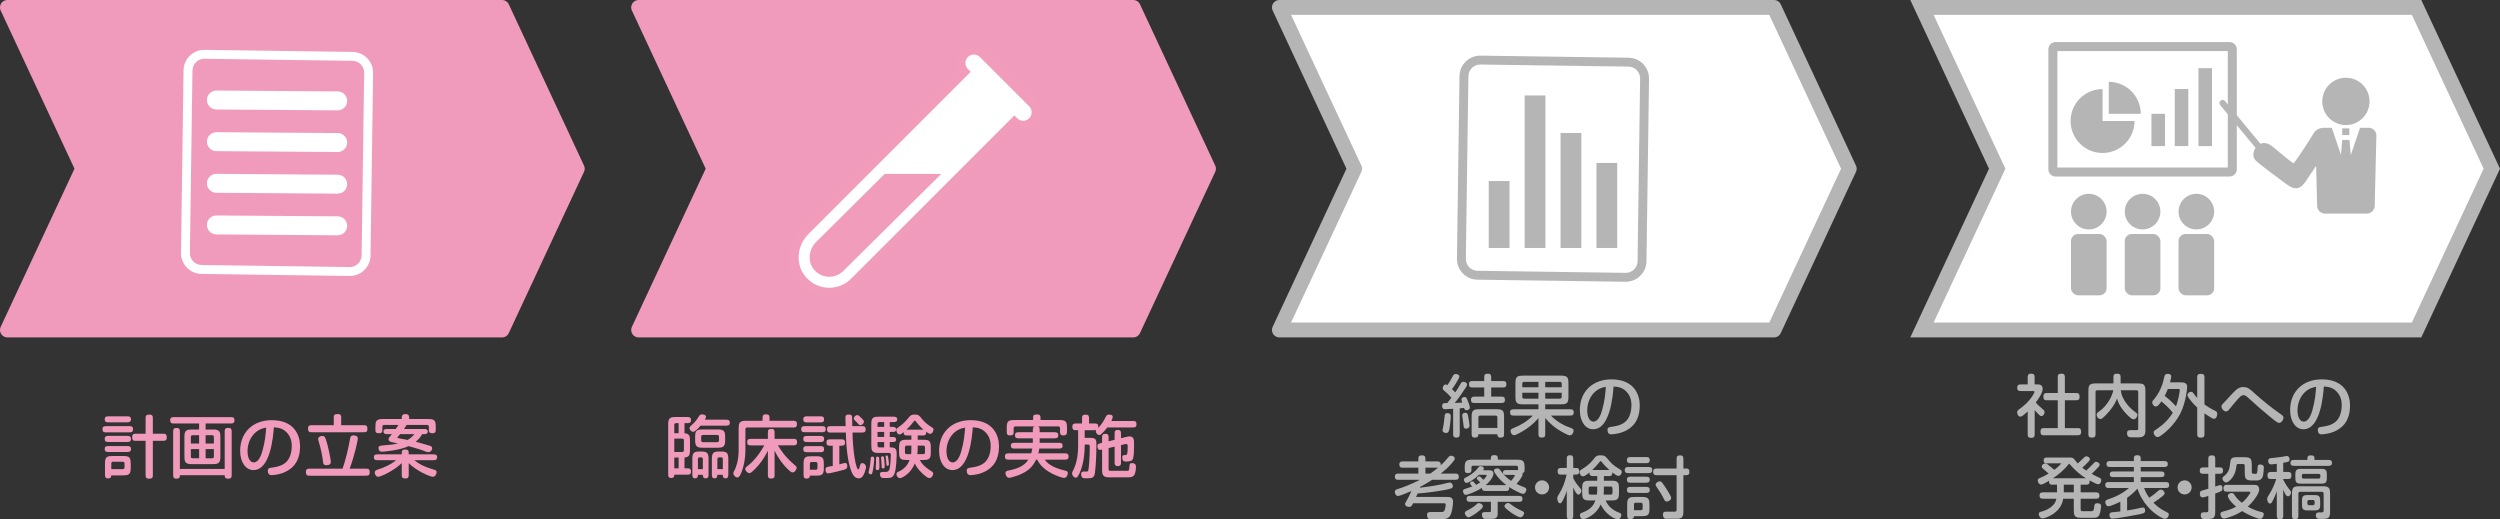 <?xml version="1.0" encoding="UTF-8"?><svg id="_レイヤー_2" xmlns="http://www.w3.org/2000/svg" viewBox="0 0 336.882 69.985"><rect x="0" y="0" width="336.882" height="69.985" fill="#333333" stroke="none"/><defs><style>.cls-1,.cls-2,.cls-3{fill:#fff;}.cls-4,.cls-5{fill:#f19bbc;}.cls-6{fill:#f19cba;}.cls-7{fill:#b5b5b6;}.cls-2{stroke-miterlimit:10;}.cls-2,.cls-5,.cls-3{stroke-width:2px;}.cls-2,.cls-3{stroke:#b5b5b6;}.cls-5{stroke:#f19bbc;}.cls-5,.cls-3{stroke-linecap:round;stroke-linejoin:round;}</style></defs><g id="_レイヤー_1-2"><g><polygon class="cls-3" points="239.052 44.467 172.402 44.467 182.542 22.734 172.402 1 239.052 1 249.192 22.734 239.052 44.467"/><polygon class="cls-2" points="325.638 44.467 258.988 44.467 269.128 22.734 258.988 1 325.638 1 335.778 22.734 325.638 44.467"/><g><path class="cls-7" d="M199.485,8.698c-.878-.012-1.601,.693-1.614,1.57l-.344,24.607c-.012,.878,.691,1.602,1.569,1.614l19.956,.279c.878,.012,1.602-.691,1.614-1.57l.344-24.607c.012-.878-.692-1.603-1.57-1.615l-19.956-.279Zm19.551,29.27l-19.956-.279c-1.54-.021-2.774-1.292-2.753-2.831l.344-24.607c.022-1.54,1.291-2.775,2.831-2.753l19.956,.279c1.539,.021,2.775,1.291,2.753,2.831l-.344,24.607c-.021,1.539-1.292,2.774-2.831,2.753"/><g><rect class="cls-7" x="200.612" y="24.396" width="2.799" height="9.019"/><rect class="cls-7" x="205.45" y="12.862" width="2.799" height="20.552"/><rect class="cls-7" x="210.289" y="17.919" width="2.799" height="15.495"/><rect class="cls-7" x="215.127" y="21.954" width="2.799" height="11.46"/></g></g><g><path class="cls-7" d="M319.305,13.665c0,1.76-1.427,3.187-3.187,3.187s-3.187-1.427-3.187-3.187c0-1.76,1.427-3.187,3.187-3.187s3.187,1.427,3.187,3.187Z"/><rect class="cls-7" x="315.624" y="17.302" width=".961" height=".899"/><path class="cls-7" d="M283.326,12c-2.379,0-4.308,1.929-4.308,4.308s1.929,4.308,4.308,4.308,4.308-1.929,4.308-4.308v-0h-4.308v-4.308Z"/><path class="cls-7" d="M284.165,11.028v4.308h4.308c-0-2.379-1.929-4.308-4.308-4.308Z"/><rect class="cls-7" x="289.916" y="15.336" width="1.826" height="4.35"/><rect class="cls-7" x="293.054" y="12" width="1.826" height="7.685"/><rect class="cls-7" x="296.249" y="9.188" width="1.826" height="10.498"/><path class="cls-7" d="M319.204,17.225h-1.184l-1.25,3.688-.172-2.056h-.975l-.17,2.017-1.236-3.649h-1.184c-.077,0-.151,.009-.223,.025-.423,.073-.812,.322-1.049,.719-.51,.856-1.785,2.861-2.686,4.054-.531-.339-1.629-1.242-2.596-2.077-.57-.492-1.207-.859-1.876-.571l-3.189-3.851V6.641c0-.534-.437-.97-.971-.97h-23.45c-.534,0-.97,.437-.97,.97V22.818c0,.534,.437,.971,.97,.971h23.45c.534,0,.971-.437,.971-.971v-5.952l2.529,3.054c-.329,.489-.452,1.222-.017,1.674,.525,.546,3.999,3.105,4.276,3.297,1.047,.729,1.777,.698,2.616-.619,.356-.558,1.288-1.921,1.288-1.921l.133,5.39c.011,.571,.488,1.038,1.059,1.038h5.641c.571,0,1.047-.467,1.059-1.038l.224-9.477c.011-.571-.447-1.038-1.018-1.038Zm-19.003,5.35h-22.964V6.884h22.964v7.175l-.369-.445c-.151-.182-.421-.207-.603-.057-.182,.151-.207,.421-.057,.603l1.028,1.241v7.174Z"/><g><path class="cls-7" d="M298.365,28.516c0,1.325-1.074,2.4-2.4,2.4s-2.4-1.074-2.4-2.4,1.074-2.4,2.4-2.4,2.4,1.074,2.4,2.4Z"/><rect class="cls-7" x="293.565" y="31.531" width="4.8" height="8.265" rx=".956" ry=".956"/></g><g><path class="cls-7" d="M291.118,28.516c0,1.325-1.074,2.4-2.4,2.4s-2.4-1.074-2.4-2.4,1.074-2.4,2.4-2.4,2.4,1.074,2.4,2.4Z"/><rect class="cls-7" x="286.318" y="31.531" width="4.8" height="8.265" rx=".956" ry=".956"/></g><g><path class="cls-7" d="M283.871,28.516c0,1.325-1.074,2.4-2.4,2.4s-2.4-1.074-2.4-2.4,1.074-2.4,2.4-2.4,2.4,1.074,2.4,2.4Z"/><rect class="cls-7" x="279.071" y="31.531" width="4.8" height="8.265" rx=".956" ry=".956"/></g></g><polygon class="cls-5" points="67.65 44.467 1 44.467 11.141 22.734 1 1 67.65 1 77.79 22.734 67.65 44.467"/><g><path class="cls-1" d="M27.548,7.919c-.878-.012-1.601,.693-1.614,1.57l-.344,24.607c-.012,.878,.691,1.602,1.569,1.614l19.956,.279c.878,.012,1.602-.691,1.614-1.57l.344-24.607c.012-.878-.692-1.603-1.57-1.615l-19.956-.279Zm19.551,29.27l-19.956-.279c-1.54-.021-2.774-1.292-2.753-2.831l.344-24.607c.022-1.54,1.291-2.775,2.831-2.753l19.956,.279c1.539,.021,2.775,1.291,2.753,2.831l-.344,24.607c-.021,1.539-1.292,2.774-2.831,2.753"/><g><path class="cls-1" d="M45.49,14.871l-16.35-.117c-.704-.01-1.268-.59-1.258-1.294s.589-1.268,1.293-1.258l16.35,.117c.704,.01,1.268,.59,1.258,1.294s-.589,1.268-1.293,1.258"/><path class="cls-1" d="M45.49,20.483l-16.35-.117c-.704-.01-1.268-.59-1.258-1.294s.589-1.268,1.293-1.258l16.35,.117c.704,.01,1.268,.59,1.258,1.294s-.589,1.268-1.293,1.258"/><path class="cls-1" d="M45.49,26.095l-16.35-.117c-.704-.01-1.268-.59-1.258-1.294,.01-.704,.589-1.268,1.293-1.258l16.35,.117c.704,.01,1.268,.59,1.258,1.294s-.589,1.268-1.293,1.258"/><path class="cls-1" d="M45.49,31.706l-16.35-.117c-.704-.01-1.268-.59-1.258-1.294,.01-.704,.589-1.268,1.293-1.258l16.35,.117c.704,.01,1.268,.59,1.258,1.294s-.589,1.268-1.293,1.258"/></g></g><g><path class="cls-4" d="M14.384,58.261c-.329,0-.575,0-.575-.438,0-.401,.274-.401,.575-.401h2.965c.329,0,.575,0,.575,.429,0,.411-.273,.411-.575,.411h-2.965Zm.191-1.35c-.301,0-.465-.091-.465-.42,0-.31,.191-.393,.465-.393h2.591c.347,0,.484,.11,.484,.411,0,.311-.201,.402-.484,.402h-2.591Zm.109,2.646c-.319,0-.575,0-.575-.42,0-.401,.283-.401,.575-.401h2.382c.328,0,.584,0,.584,.429,0,.393-.283,.393-.584,.393h-2.382Zm0,1.351c-.301,0-.575,0-.575-.402,0-.401,.274-.401,.575-.401h2.382c.301,0,.584,0,.584,.401,0,.402-.283,.402-.584,.402h-2.382Zm.311,3.148c-.009,.164-.027,.411-.447,.411-.401,0-.401-.274-.401-.584v-1.487c0-.895,.347-.949,1.077-.949h1.441c.895,0,.949,.347,.949,1.086v.575c0,.885-.356,.949-1.086,.949h-1.533Zm0-.839h1.551c.183,0,.237-.119,.237-.228v-.539c0-.173-.127-.228-.237-.228h-1.323c-.183,0-.228,.119-.228,.228v.767Zm4.626-4.772v-1.989c0-.401,0-.584,.529-.584,.447,0,.447,.247,.447,.584v1.989h1.295c.383,0,.575,0,.575,.52,0,.438-.247,.438-.575,.438h-1.295v4.517c0,.401,0,.584-.539,.584-.438,0-.438-.247-.438-.584v-4.517h-1.223c-.393,0-.584,0-.584-.52,0-.438,.247-.438,.584-.438h1.223Z"/><path class="cls-4" d="M26.831,57.066h-3.321c-.347,0-.575,0-.575-.447,0-.411,.274-.411,.575-.411h7.509c.347,0,.575,0,.575,.447,0,.411-.274,.411-.575,.411h-3.312v.812h1.04c.895,0,.949,.347,.949,1.077v2.637c0,.867-.347,.949-1.086,.949h-2.811c-.894,0-.949-.356-.949-1.086v-2.637c0-.885,.355-.94,1.085-.94h.895v-.812Zm-2.592,6.972c.009,.328-.1,.465-.483,.465-.42,0-.42-.265-.42-.584v-5.676c0-.374,0-.575,.484-.575,.419,0,.419,.255,.419,.575v4.946h6.041v-4.946c0-.374,0-.584,.501-.584,.438,0,.438,.255,.438,.584v5.676c0,.374,0,.584-.511,.584-.429,0-.429-.283-.429-.465h-6.041Zm2.592-5.393h-.876c-.109,0-.237,.046-.237,.228v.895h1.113v-1.123Zm-1.113,1.871v1.013c0,.109,.055,.228,.237,.228h.876v-1.241h-1.113Zm1.989-.748h1.113v-.895c0-.182-.128-.228-.237-.228h-.876v1.123Zm0,1.989h.876c.109,0,.237-.046,.237-.228v-1.013h-1.113v1.241Z"/><path class="cls-4" d="M34.159,63.344c-1.04,0-1.797-1.031-1.797-2.601,0-2.473,1.725-4.124,4.252-4.124,3.075,0,3.823,2.071,3.823,3.54,0,.639-.119,1.962-1.049,2.801-.775,.712-1.706,.949-2.354,1.031-.173,.027-.347,.037-.438,.037-.356,0-.511-.228-.511-.63,0-.219,.128-.337,.465-.374,1.077-.127,1.606-.401,1.944-.693,.621-.539,.821-1.469,.821-2.235,0-.739-.21-1.314-.648-1.789-.465-.502-.967-.675-1.761-.73-.1,1.287-.465,5.767-2.747,5.767Zm.347-5.137c-.766,.63-1.149,1.606-1.149,2.601s.383,1.506,.839,1.506c.685,0,1.031-1.068,1.159-1.524,.375-1.314,.447-2.291,.511-3.167-.493,.091-.894,.21-1.36,.584Z"/><path class="cls-4" d="M46.16,63.153c.374-1.059,.739-2.482,1.013-4.033,.037-.237,.101-.447,.447-.447,.246,0,.602,.055,.602,.42,0,.21-.401,2.153-1.104,4.061h2.117c.383,0,.584,0,.584,.511,0,.438-.256,.438-.584,.438h-7.428c-.383,0-.584,0-.584-.511,0-.438,.247-.438,.584-.438h4.353Zm-1.186-5.858v-.912c0-.411,0-.584,.556-.584,.447,0,.447,.246,.447,.584v.912h2.957c.383,0,.575,0,.575,.521,0,.429-.246,.429-.575,.429h-6.844c-.383,0-.584,0-.584-.511,0-.438,.256-.438,.584-.438h2.884Zm-1.004,5.393c-.292,0-.401-.128-.429-.365-.11-.903-.283-1.834-.593-2.819-.055-.165-.073-.265-.073-.365,0-.246,.274-.392,.566-.392,.283,0,.356,.164,.447,.411,.374,1.049,.693,2.829,.693,3.066,0,.301-.191,.465-.611,.465Z"/><path class="cls-4" d="M50.951,62.012c-.292,0-.565,0-.565-.374,0-.411,.237-.411,.565-.411h3.185c0-.411,0-.648,.429-.648,.511,0,.511,.183,.511,.648h3.249c.292,0,.575,0,.575,.374,0,.411-.246,.411-.575,.411h-2.5c.584,.438,1.049,.794,2.546,1.241,.365,.11,.465,.146,.465,.375,0,.265-.21,.62-.502,.62-.383,0-2.263-.812-3.257-1.843v1.487c0,.328,0,.584-.429,.584-.511,0-.511-.201-.511-.584v-1.487c-1.122,1.085-2.865,1.843-3.157,1.843-.337,0-.483-.374-.483-.575,0-.255,.164-.31,.447-.411,.711-.237,1.579-.565,2.436-1.25h-2.427Zm6.278-4.207c.219,0,.42,.101,.42,.347,0,.255-.201,.347-.42,.347h-.347c-.237,.457-.511,.721-.857,1.022,.721,.192,1.679,.465,1.825,.52,.247,.083,.393,.155,.393,.356,0,.247-.229,.539-.529,.539-.119,0-.219-.037-.329-.082-.529-.219-1.533-.529-2.318-.739-1.341,.611-3.495,.757-3.604,.757-.457,0-.457-.456-.457-.511,0-.283,.192-.301,.593-.338,.831-.064,1.296-.101,2.035-.265-.419-.091-.465-.109-.812-.173-.319-.064-.465-.191-.465-.383,0-.164,.046-.219,.447-.703h-.703c-.21,0-.429-.082-.429-.347,0-.274,.209-.347,.429-.347h1.232c.173-.247,.237-.347,.365-.547h-1.943c-.109,0-.228,.055-.228,.237v.301c0,.329,0,.584-.438,.584-.502,0-.502-.21-.502-.584v-.246c0-.73,.055-1.086,.949-1.086h2.601c0-.356-.009-.666,.493-.666,.521,0,.502,.301,.502,.666h2.509c.73,0,1.077,.055,1.077,.949v.383c0,.329,0,.584-.429,.584-.502,0-.502-.21-.502-.584v-.301c0-.11-.045-.237-.228-.237h-2.774c-.1,.183-.201,.328-.347,.547h2.792Zm-3.312,.693c-.046,.064-.109,.128-.219,.255-.127,.137-.146,.155-.146,.201,0,.073,.109,.091,.173,.1,.256,.037,.84,.155,1.214,.228,.538-.319,.748-.602,.894-.785h-1.916Z"/></g><polygon class="cls-5" points="152.706 44.467 86.057 44.467 96.197 22.734 86.057 1 152.706 1 162.847 22.734 152.706 44.467"/><g><path class="cls-4" d="M92.24,58.38c.355,.027,.538,.137,.629,.311,.101,.182,.109,.438,.109,.757v1.259c0,.73-.228,.894-.739,.939v1.46h.301c.338,0,.575,.009,.575,.447,0,.411-.274,.411-.575,.411h-1.679c.009,.137,.009,.447-.429,.447-.392,0-.392-.283-.392-.584v-6.688c0-.885,.347-.949,1.077-.949h1.423c.319,0,.575,0,.575,.429,0,.401-.283,.401-.575,.401h-.301v1.359Zm-.794-1.359h-.347c-.11,0-.237,.055-.237,.237v1.113h.584v-1.351Zm.475,3.887c.109,0,.237-.055,.237-.237v-1.333c0-.109-.055-.237-.237-.237h-1.059v1.807h1.059Zm-1.059,.748v1.451h.584v-1.451h-.584Zm6.907-5.101c.292,0,.575,0,.575,.401s-.283,.401-.575,.401h-3.358c-.273,.311-.757,.831-1.003,.831-.219,0-.493-.255-.493-.493,0-.173,.101-.255,.356-.475,.383-.329,.63-.666,.913-1.123,.119-.182,.191-.255,.411-.255,.31,0,.539,.109,.539,.319,0,.101-.064,.228-.155,.393h2.792Zm-2.29,7.336c0,.31,0,.565-.402,.565-.383,0-.365-.347-.365-.475h-.666c0,.128,.009,.475-.374,.475-.375,0-.375-.283-.375-.565v-2.099c0-.83,.292-.949,1.004-.949h.164c.903,0,1.013,.255,1.013,1.086v1.962Zm-.858-3.559c-.657,0-.949-.173-.949-.976v-.539c0-.894,.328-.949,1.085-.949h2.017c.885,0,.94,.356,.94,1.086v.429c0,.876-.347,.949-1.077,.949h-2.017Zm.091,2.884v-1.351c0-.183-.128-.237-.237-.237h-.201c-.183,0-.228,.128-.228,.237v1.351h.666Zm2.172-4.371c0-.182-.128-.237-.237-.237h-1.925c-.183,0-.237,.127-.237,.237v.502c0,.183,.127,.237,.237,.237h1.925c.182,0,.237-.119,.237-.237v-.502Zm1.259,5.046c0,.283,0,.565-.374,.565-.383,0-.374-.347-.365-.475h-.739c0,.128,.018,.475-.374,.475-.365,0-.365-.283-.365-.565v-2.099c0-.83,.292-.949,1.004-.949h.201c.903,0,1.013,.255,1.013,1.086v1.962Zm-.739-.675v-1.351c0-.183-.128-.237-.237-.237h-.265c-.183,0-.237,.128-.237,.237v1.351h.739Z"/><path class="cls-4" d="M106.813,56.701c.319,0,.575,0,.575,.419,0,.484-.201,.484-.575,.484h-6.132c-.109,0-.237,.055-.237,.237v2.829c0,1.587-.429,2.719-.529,2.965-.265,.666-.411,.703-.565,.703-.256,0-.529-.301-.529-.565,0-.119,.064-.237,.201-.493,.119-.237,.511-1.132,.511-2.61v-2.883c0-.73,.064-1.086,.949-1.086h2.272v-.292c0-.329,0-.575,.438-.575,.502,0,.502,.201,.502,.575v.292h3.121Zm-2.437,2.436h2.455c.356,0,.575,0,.575,.465,0,.411-.265,.411-.575,.411h-2.007c.283,.475,.949,1.561,2.208,2.601,.256,.219,.32,.283,.32,.42,0,.183-.219,.629-.557,.629-.137,0-.301-.127-.529-.337-.794-.739-1.423-1.624-1.889-2.601v3.185c0,.374,0,.575-.483,.575-.42,0-.42-.255-.42-.575v-3.175c-.456,.931-1.04,1.797-1.788,2.518-.457,.447-.566,.502-.721,.502-.237,0-.538-.337-.538-.565,0-.155,.082-.229,.31-.402,.484-.365,1.387-1.204,2.254-2.774h-1.725c-.356,0-.575,0-.575-.456,0-.42,.265-.42,.575-.42h2.208v-.766c0-.375,0-.575,.484-.575,.419,0,.419,.256,.419,.575v.766Z"/><path class="cls-4" d="M108.566,58.243c-.347,0-.602,0-.602-.42,0-.401,.283-.401,.575-.401h2.154c.319,0,.575,0,.575,.429,0,.393-.283,.393-.575,.393h-2.126Zm.256-1.323c-.319,0-.575,0-.575-.419,0-.402,.283-.402,.575-.402h1.643c.319,0,.584,0,.584,.42,0,.401-.283,.401-.584,.401h-1.643Zm0,2.646c-.329,0-.575,0-.575-.429,0-.392,.283-.392,.548-.392h1.67c.328,0,.584,0,.584,.419,0,.402-.283,.402-.584,.402h-1.643Zm0,1.369c-.319,0-.575,0-.575-.42,0-.401,.283-.401,.575-.401h1.643c.328,0,.584,0,.584,.429,0,.393-.283,.393-.584,.393h-1.643Zm.31,3.157c-.009,.164-.037,.401-.447,.401-.401,0-.401-.274-.401-.584v-1.478c0-.895,.347-.949,1.077-.949h.703c.885,0,.949,.347,.949,1.086v.575c0,.895-.356,.949-1.086,.949h-.794Zm.794-.794c.109,0,.228-.055,.228-.237v-.566c0-.109-.045-.237-.228-.237h-.557c-.119,0-.237,.055-.237,.237v.803h.794Zm3.175-.721c.109-.037,.192-.055,.401-.11,.265-.073,.319-.082,.393-.082,.255,0,.283,.301,.283,.447,0,.301-.155,.383-.474,.475-.42,.109-1.825,.483-2.108,.483-.292,0-.365-.283-.365-.52,0-.173,.091-.311,.319-.365,.146-.036,.557-.109,.666-.127v-2.719h-.274c-.347,0-.575,0-.575-.447,0-.411,.273-.411,.575-.411h1.351c.347,0,.575,0,.575,.447,0,.411-.265,.411-.575,.411h-.192v2.519Zm.849-5.156c-.009-.173-.027-.931-.027-1.104,0-.274,.027-.456,.475-.456,.237,0,.392,.082,.419,.255,.019,.137,.028,1.067,.028,1.305h1.223c.347,0,.584,0,.584,.456,0,.411-.274,.411-.584,.411h-1.187c.009,1.068,.109,2.345,.274,3.376,.164,1.022,.356,1.597,.511,1.597,.064,0,.128-.146,.165-.31,.091-.365,.127-.547,.365-.547,.219,0,.502,.219,.502,.529,0,.155-.109,.621-.301,1.004-.201,.411-.419,.52-.684,.52-.457,0-.73-.356-.885-.703-.712-1.569-.812-4.215-.849-5.466h-1.962c-.347,0-.575,0-.575-.456,0-.411,.265-.411,.575-.411h1.935Zm1.569-1.487c.137,0,.192,.037,.521,.356,.328,.329,.374,.392,.374,.538,0,.237-.274,.465-.475,.465-.091,0-.155-.036-.201-.082-.046-.045-.247-.273-.301-.319-.347-.328-.383-.392-.383-.493,0-.237,.265-.465,.465-.465Z"/><path class="cls-4" d="M117.802,61.829c0,.173-.046,.922-.192,1.625-.063,.319-.091,.465-.273,.465-.165,0-.301-.137-.301-.274,0-.055,.045-.201,.073-.31,.11-.402,.201-1.086,.219-1.46,.009-.229,.037-.347,.237-.347,.173,0,.237,.127,.237,.301Zm2.089-1.542h.173c.749,0,.767,.447,.767,.913,0,.565-.082,1.98-.255,2.5-.165,.475-.338,.712-.967,.712h-.438c-.192,0-.356,0-.456-.11-.11-.118-.137-.301-.137-.392,0-.319,.21-.319,.575-.319h.192c.119,0,.347,0,.475-.255,.155-.319,.219-1.679,.219-2.062,0-.064,0-.237-.237-.237h-1.441c-.895,0-.949-.355-.949-1.085v-2.865c0-.885,.347-.94,1.086-.94h1.834c.274,0,.566,0,.566,.365,0,.365-.292,.365-.566,.365h-.438v.648h.301c.283,0,.557,.009,.557,.347,0,.337-.283,.337-.557,.337h-.301v.675h.292c.283,0,.566,0,.566,.347,0,.338-.283,.338-.566,.338h-.292v.721Zm-1.423,1.469c0,.055,.037,.547,.037,.894,0,.547,0,.693-.265,.693-.173,0-.237-.091-.237-.237,0-.073,.045-.611,.045-.721v-.621c0-.063,0-.237,.192-.237,.183,0,.219,.118,.228,.228Zm.675-4.882h-.657c-.109,0-.237,.045-.237,.228v.42h.895v-.648Zm-.895,1.332v.675h.895v-.675h-.895Zm0,1.36v.483c0,.109,.055,.237,.237,.237h.657v-.721h-.895Zm.557,3.257c-.009-.201-.027-.465-.045-.785,0-.055-.037-.301-.037-.365,0-.118,.082-.191,.21-.191,.155,0,.183,.137,.201,.283,.037,.292,.082,.876,.082,1.077,0,.165-.045,.283-.219,.283s-.183-.064-.192-.301Zm.639-.246c-.009-.165-.027-.465-.055-.675-.009-.082-.055-.338-.055-.374,0-.101,.055-.155,.165-.155,.137,0,.155,.109,.173,.219,.055,.329,.109,.721,.109,.94,0,.082,0,.219-.173,.237-.146,.018-.155-.082-.165-.191Zm2.792-.593c-.73,0-1.086-.055-1.086-.949v-.693c0-.73,.064-1.086,.949-1.086h.711v-.575h-.475c-.328,0-.593,0-.565-.456-.255,.209-.393,.319-.566,.319-.292,0-.438-.447-.438-.621,0-.155,.091-.21,.329-.374,.648-.438,1.04-.895,1.405-1.341,.201-.247,.347-.347,.748-.347,.52,0,.584,.082,.995,.593,.064,.082,.511,.648,1.296,1.104,.183,.11,.255,.183,.255,.311,0,.146-.137,.593-.438,.593-.173,0-.329-.109-.566-.283,.019,.109,.019,.255-.036,.338-.11,.164-.201,.164-.521,.164h-.575v.575h.693c.73,0,1.077,.055,1.077,.949v.703c0,.73-.055,1.077-.94,1.077h-.539c.383,.775,1.187,1.277,1.551,1.505,.173,.11,.255,.192,.255,.338,0,.182-.201,.593-.502,.593-.118,0-.292-.009-.921-.584-.675-.62-.931-1.104-1.059-1.396-.547,1.396-1.733,1.989-1.998,1.989s-.475-.283-.475-.547c0-.192,.082-.228,.365-.365,.794-.383,1.159-.931,1.405-1.533h-.337Zm.575-1.935h-.629c-.11,0-.237,.046-.237,.228v.694c0,.109,.055,.228,.237,.228h.593c.019-.192,.037-.383,.037-.831v-.319Zm1.625-2.153c-.155-.137-.457-.393-.986-1.059-.082-.1-.127-.164-.191-.164-.055,0-.119,.1-.164,.164-.411,.547-.749,.867-.949,1.059h2.291Zm-.776,2.5c0,.347-.027,.593-.055,.803h.812c.183,0,.228-.119,.228-.228v-.694c0-.182-.119-.228-.228-.228h-.757v.347Z"/><path class="cls-4" d="M128.342,63.344c-1.04,0-1.797-1.031-1.797-2.601,0-2.473,1.725-4.124,4.252-4.124,3.075,0,3.823,2.071,3.823,3.54,0,.639-.119,1.962-1.049,2.801-.775,.712-1.706,.949-2.354,1.031-.173,.027-.347,.037-.438,.037-.356,0-.511-.228-.511-.63,0-.219,.128-.337,.465-.374,1.077-.127,1.606-.401,1.944-.693,.621-.539,.821-1.469,.821-2.235,0-.739-.21-1.314-.648-1.789-.465-.502-.967-.675-1.761-.73-.1,1.287-.465,5.767-2.747,5.767Zm.347-5.137c-.766,.63-1.149,1.606-1.149,2.601s.383,1.506,.839,1.506c.685,0,1.031-1.068,1.159-1.524,.375-1.314,.447-2.291,.511-3.167-.493,.091-.895,.21-1.36,.584Z"/><path class="cls-4" d="M139.174,58.243v-.219c0-.301,0-.502,.273-.566h-2.628c-.173,0-.228,.127-.228,.237v.401c0,.383,0,.575-.501,.575-.429,0-.429-.255-.429-.575v-.547c0-.895,.356-.949,1.086-.949h2.464v-.173c0-.411,0-.575,.557-.575,.447,0,.447,.237,.447,.575v.173h2.619c.894,0,.949,.356,.949,1.086v.411c0,.401-.064,.575-.511,.575-.429,0-.429-.246-.429-.575v-.401c0-.183-.127-.237-.237-.237h-2.783c.273,.064,.273,.255,.273,.566v.219h1.925c.329,0,.584,0,.584,.429,0,.393-.283,.393-.584,.393h-1.925v.602h2.528c.319,0,.565,0,.565,.402,0,.374-.283,.374-.565,.374h-2.573c-.046,.292-.091,.502-.137,.647h3.504c.337,0,.575,0,.575,.447,0,.401-.274,.401-.575,.401h-2.637c.228,.301,.767,1.013,2.646,1.451,.301,.073,.465,.109,.465,.347,0,.146-.091,.657-.501,.657-.155,0-.347-.055-.521-.119-.821-.273-2.409-.921-3.102-2.336h-.155c-.365,.767-.876,1.524-2.418,2.108-.465,.173-1.031,.338-1.205,.338-.374,0-.502-.447-.502-.63,0-.246,.183-.301,.329-.329,1.168-.246,2.171-.556,2.755-1.487h-2.582c-.338,0-.575,0-.575-.447,0-.402,.273-.402,.575-.402h2.965c.046-.155,.119-.419,.155-.647h-2.318c-.328,0-.575,0-.575-.402,0-.374,.283-.374,.575-.374h2.382v-.602h-1.816c-.329,0-.584,0-.584-.42,0-.401,.283-.401,.584-.401h1.816Z"/><path class="cls-4" d="M146.165,57.969v1.031h.666c.831,0,.913,.183,.913,.913,0,1.122-.055,2.646-.191,3.75-.091,.703-.347,.785-.995,.785h-.447c-.301,0-.42-.229-.42-.557,0-.347,.192-.347,.429-.347,.337,0,.429,0,.483-.055,.155-.173,.247-2.235,.247-3.294,0-.119,0-.292-.237-.292h-.447v.237c0,.812-.128,2.373-.666,3.559-.265,.584-.383,.675-.539,.675-.201,0-.493-.265-.493-.566,0-.119,.018-.173,.073-.273,.073-.146,.155-.319,.219-.475,.447-1.031,.52-2.291,.52-2.938v-2.154h-.201c-.365,0-.575,0-.575-.483,0-.42,.255-.42,.575-.42h.73v-.611c0-.383,0-.575,.511-.575,.429,0,.429,.246,.429,.575v.611h.666c.356,0,.584,0,.584,.457,0,.045-.009,.1-.018,.155,.347-.347,.757-.939,.995-1.451,.109-.228,.173-.356,.474-.356,.375,0,.493,.11,.493,.311,0,.109-.055,.265-.183,.547h2.811c.355,0,.575,0,.575,.456,0,.42-.265,.42-.575,.42h-3.358c-.21,.273-.429,.529-.694,.785-.164,.155-.273,.237-.383,.237-.229,0-.475-.274-.475-.511,0-.055,.018-.109,.036-.155-.073,.009-.091,.009-.283,.009h-1.25Zm3.221,2.409v2.811c0,.219,.073,.255,.292,.255h2.171c.237,0,.311-.037,.329-.365,.027-.538,.037-.675,.374-.675,.21,0,.52,.082,.52,.456,0,.365-.063,.821-.182,1.067-.11,.237-.292,.393-.849,.393h-2.637c-.721,0-.894-.311-.894-.949v-2.792c-.073,.018-.192,.045-.283,.045-.301,0-.347-.365-.347-.483,0-.109,.019-.219,.109-.292,.073-.064,.283-.119,.521-.173v-.648c0-.374,.009-.566,.474-.566,.402,0,.402,.256,.402,.566v.438l.812-.201v-.757c0-.347,0-.575,.447-.575,.411,0,.411,.265,.411,.575v.547l.62-.155c.256-.064,.374-.091,.511-.091,.483,0,.602,.301,.621,.647,.009,.101,.009,.383,.009,.694,0,.547-.027,1.369-.155,1.697-.1,.255-.365,.347-.885,.347-.192,0-.311-.019-.393-.082-.127-.101-.164-.365-.164-.484,0-.292,.164-.301,.438-.31,.246-.009,.301-.101,.301-1.25,0-.183-.11-.274-.283-.237l-.62,.146v2.245c0,.347,0,.584-.447,.584-.411,0-.411-.274-.411-.584v-2.044l-.812,.201Z"/></g><g><path class="cls-7" d="M196.699,58.383c0,.319,0,.584-.419,.584-.465,0-.465-.219-.465-.584v-3.303c-.383,.027-.967,.064-1.104,.064-.273,0-.383-.201-.383-.411,0-.42,.265-.42,.502-.42h.192c.228-.273,.493-.621,.557-.711-.247-.311-.539-.593-.867-.867-.255-.21-.301-.265-.301-.429,0-.219,.173-.502,.392-.502,.091,0,.173,.055,.237,.101,.228-.311,.539-.858,.63-1.041,.173-.355,.255-.465,.501-.465,.274,0,.475,.146,.475,.329,0,.155-.082,.31-.401,.831-.219,.365-.42,.675-.584,.885,.119,.11,.31,.292,.438,.429,.255-.375,.429-.639,.666-1.068,.137-.237,.21-.356,.438-.356,.146,0,.484,.091,.484,.375,0,.1-.055,.228-.155,.374-.493,.757-1.004,1.505-1.506,2.099,.292-.009,.584-.019,1.022-.046-.082-.209-.119-.328-.119-.401,0-.237,.237-.356,.411-.356,.237,0,.292,.155,.375,.347,.1,.246,.347,.848,.347,1.058,0,.301-.319,.383-.447,.383-.228,0-.274-.164-.329-.319-.155,.027-.265,.037-.584,.064v3.358Zm-2.317-.429c0-.064,.018-.128,.063-.301,.073-.292,.146-.821,.201-1.405,.036-.374,.045-.575,.392-.575,.429,0,.456,.265,.456,.438,0,.347-.118,1.305-.164,1.597-.073,.483-.219,.611-.365,.629-.183,.027-.584-.027-.584-.383Zm3.157-.192c-.173,0-.273-.1-.301-.255-.019-.073-.055-.438-.064-.52-.018-.165-.137-.931-.137-1.013,0-.255,.228-.355,.438-.355,.228,0,.283,.146,.337,.365,.091,.401,.21,1.195,.21,1.341,0,.338-.255,.438-.484,.438Zm2.464-6.415v-.411c0-.374,0-.575,.511-.575,.429,0,.429,.246,.429,.575v.411h1.469c.347,0,.575,0,.575,.456,0,.411-.265,.411-.575,.411h-1.469v1.232h1.277c.347,0,.575,0,.575,.447,0,.411-.273,.411-.575,.411h-3.422c-.347,0-.575,0-.575-.447,0-.411,.274-.411,.575-.411h1.205v-1.232h-1.478c-.347,0-.575,0-.575-.456,0-.411,.265-.411,.575-.411h1.478Zm2.674,7.035c0,.374,0,.584-.484,.584-.419,0-.419-.311-.419-.447h-2.564c.009,.301-.091,.447-.483,.447-.42,0-.42-.265-.42-.584v-2.291c0-.894,.356-.949,1.086-.949h2.336c.894,0,.949,.347,.949,1.077v2.163Zm-.903-2.145c0-.109-.055-.237-.237-.237h-2.09c-.109,0-.228,.055-.228,.237v1.424h2.555v-1.424Z"/><path class="cls-7" d="M207.312,56.329c-.246,.292-.711,.839-1.651,1.479-.475,.319-1.378,.839-1.625,.839-.337,0-.483-.393-.483-.575,0-.182,.073-.264,.42-.401,.967-.383,1.861-.921,2.582-1.67h-2.482c-.347,0-.584,0-.584-.438,0-.411,.274-.411,.584-.411h3.239v-.666h-2.153c-.885,0-.949-.347-.949-1.077v-1.843c0-.894,.355-.949,1.085-.949h5.11c.895,0,.949,.356,.949,1.086v1.834c0,.894-.347,.949-1.077,.949h-2.053v.666h3.267c.338,0,.575,0,.575,.447,0,.401-.274,.401-.575,.401h-2.509c.949,.967,1.98,1.424,2.628,1.643,.292,.101,.438,.173,.438,.393,0,.201-.155,.629-.52,.629-.237,0-.903-.383-1.213-.565-.794-.465-1.515-1.049-2.09-1.771v2.062c0,.374,0,.575-.493,.575-.42,0-.42-.255-.42-.575v-2.062Zm-1.943-4.873c-.109,0-.237,.055-.237,.237v.493h2.181v-.73h-1.943Zm-.237,1.469v.557c0,.119,.055,.237,.237,.237h1.943v-.794h-2.181Zm3.093-.739h2.217v-.493c0-.183-.119-.237-.228-.237h-1.989v.73Zm0,1.533h1.989c.109,0,.228-.055,.228-.237v-.557h-2.217v.794Z"/><path class="cls-7" d="M214.686,57.844c-1.04,0-1.797-1.031-1.797-2.601,0-2.473,1.725-4.124,4.252-4.124,3.075,0,3.823,2.071,3.823,3.54,0,.639-.119,1.962-1.049,2.801-.775,.712-1.706,.949-2.354,1.031-.173,.027-.347,.037-.438,.037-.356,0-.511-.228-.511-.63,0-.219,.128-.337,.465-.374,1.077-.127,1.606-.401,1.944-.693,.621-.539,.821-1.469,.821-2.235,0-.739-.21-1.314-.648-1.789-.465-.502-.967-.675-1.761-.73-.1,1.287-.465,5.767-2.747,5.767Zm.347-5.137c-.766,.63-1.149,1.606-1.149,2.601s.383,1.506,.839,1.506c.685,0,1.031-1.068,1.159-1.524,.375-1.314,.447-2.291,.511-3.167-.493,.091-.895,.21-1.36,.584Z"/><path class="cls-7" d="M190.42,67.813c-.201,.392-.264,.493-.511,.493-.201,0-.575-.082-.575-.383,0-.101,.027-.164,.246-.52,.155-.247,.393-.739,.611-1.232-.511,.228-1.579,.666-1.797,.666-.301,0-.438-.337-.438-.538,0-.265,.155-.329,.447-.42,.575-.183,1.706-.584,2.929-1.223h-2.783c-.338,0-.584,0-.584-.438,0-.402,.283-.402,.584-.402h2.582v-.793h-1.989c-.328,0-.575,0-.575-.447,0-.401,.274-.401,.575-.401h1.989v-.228c0-.383,0-.584,.511-.584,.438,0,.438,.255,.438,.584v.228h1.478c.319,0,.639,0,.575,.538,.21-.191,.575-.529,.94-.995,.192-.246,.31-.31,.475-.31,.191,0,.483,.119,.483,.383,0,.155-.064,.255-.447,.693-.383,.447-.831,.849-1.433,1.332h1.852c.329,0,.575,0,.575,.438,0,.401-.274,.401-.575,.401h-3.02c-.438,.283-.977,.629-1.597,.94-.018,.055-.027,.073-.045,.127,.921-.1,2.089-.283,3.075-.493,.127-.027,.785-.21,.912-.21,.311,0,.447,.292,.447,.493,0,.256-.155,.338-1.077,.511-1.095,.21-2.591,.401-3.668,.475-.073,.155-.173,.392-.21,.465h4.033c.474,0,.949,.009,.949,.629,0,.292-.073,1.031-.246,1.561-.119,.383-.375,.812-1.177,.812h-1.643c-.319,0-.438-.255-.438-.575,0-.375,.219-.393,.566-.393h1.387c.183,0,.338-.064,.411-.237,.101-.228,.146-.684,.146-.775,0-.137-.091-.173-.255-.173h-4.134Zm1.661-4.791v.793h.647c.201-.137,.63-.438,1.059-.803-.073,.009-.119,.009-.228,.009h-1.478Z"/><path class="cls-7" d="M204.365,61.946c.821,0,1.077,.109,1.077,1.013v.219c0,.311,0,.502-.283,.566,.055,.247,0,.529-.793,1.469,.273,.137,.52,.246,.921,.401,.347,.128,.392,.219,.392,.383,0,.146-.155,.557-.447,.557-.201,0-1.104-.411-1.871-.922,.045,.319-.064,.529-.356,.529h-2.728c-.329,0-.584,0-.575-.429-.958,.621-2.025,.958-2.171,.958-.292,0-.393-.411-.393-.52,0-.192,.128-.247,.438-.338,.337-.1,.529-.164,.812-.273-.037-.055-.137-.173-.201-.237-.055-.055-.101-.146-.101-.21,0-.146,.201-.246,.329-.246,.128,0,.247,.127,.493,.465,.237-.128,.383-.21,.557-.329-.036-.046-.228-.228-.347-.338-.064-.063-.119-.146-.119-.191,0-.137,.165-.283,.319-.283,.119,0,.21,.073,.575,.465,.301-.292,.429-.493,.429-.575,0-.1-.091-.1-.146-.1h-.876c-.639,.621-1.423,1.095-1.679,1.095-.246,0-.355-.301-.355-.438,0-.155,.073-.209,.411-.374,.693-.347,1.25-.885,1.496-1.223,.119-.173,.192-.219,.329-.219,.119,0,.447,.027,.447,.31,0,.073-.037,.155-.091,.237h.748c.429,0,.639,.109,.639,.447,0,.329-.273,.904-1.049,1.561h2.801c-1.031-.767-1.688-1.743-1.688-1.953,0-.173,.192-.301,.447-.301,.237,0,.283,.064,.52,.383,.365,.502,.821,.949,1.351,1.296,.137-.155,.493-.603,.493-.703,0-.073-.055-.109-.128-.109h-.921c-.274,0-.539,0-.539-.319,0-.329,.265-.329,.539-.329h1.487v-.347c0-.11-.055-.237-.237-.237h-5.812c-.109,0-.228,.055-.228,.237v.255c0,.237,0,.502-.429,.502-.475,0-.475-.201-.475-.575v-.219c0-.712,.119-1.013,.949-1.013h2.564c0-.375,0-.611,.438-.611,.511,0,.511,.173,.511,.611h2.528Zm-4.554,6.278c0,.137-.055,.237-.392,.529-.584,.511-1.314,.959-1.533,.959-.273,0-.501-.402-.501-.557,0-.201,.118-.265,.447-.429,.493-.246,.849-.501,1.104-.739,.146-.137,.201-.183,.292-.192,.165-.018,.584,.109,.584,.429Zm1.095-.603h-2.71c-.338,0-.566,0-.566-.419,0-.375,.274-.383,.566-.383h6.396c.374,0,.565,.045,.565,.429,0,.374-.273,.374-.565,.374h-2.774v1.633c0,.584-.383,.666-.776,.666h-.885c-.283,0-.465-.201-.465-.584,0-.301,.209-.337,.474-.337h.529c.073,0,.21,0,.21-.119v-1.259Zm3.969,2.09c-.237,0-1.095-.447-1.861-1.113-.192-.173-.283-.265-.283-.402,0-.191,.247-.419,.502-.419,.109,0,.201,.064,.356,.183,.374,.292,.839,.584,1.396,.839,.347,.155,.429,.219,.383,.438-.045,.201-.255,.475-.493,.475Z"/><path class="cls-7" d="M208.745,65.678c0,.529-.419,.949-.949,.949s-.949-.419-.949-.949,.429-.949,.949-.949,.949,.42,.949,.949Z"/><path class="cls-7" d="M211.127,66.125c-.091,.301-.191,.575-.337,.903-.31,.703-.42,.794-.575,.794-.247,0-.365-.401-.365-.675,0-.209,.037-.264,.338-.757,.31-.501,.675-1.314,.921-2.436h-.639c-.365,0-.575,0-.575-.475,0-.42,.255-.42,.575-.42h.657v-1.131c0-.356,0-.584,.457-.584,.411,0,.411,.274,.411,.584v1.131h.228c.374,0,.584,0,.584,.475,0,.42-.265,.42-.584,.42h-.228v.475c.246,.52,.639,1.013,.857,1.259,.192,.219,.237,.265,.237,.438,0,.265-.183,.521-.401,.521-.237,0-.429-.393-.693-.949v3.705c0,.347,0,.584-.457,.584-.411,0-.411-.273-.411-.584v-3.276Zm3.641-1.971c-.255,0-.42,0-.52-.155-.064-.1-.083-.191-.055-.337-.228,.183-.629,.52-.876,.52-.319,0-.465-.374-.465-.557s.101-.255,.192-.31c1.095-.685,1.332-.986,1.879-1.67,.192-.237,.402-.292,.776-.292,.447,0,.602,.1,.839,.374,.639,.757,.812,.958,1.652,1.46,.219,.128,.347,.201,.347,.411,0,.228-.173,.529-.475,.529-.192,0-.602-.319-.812-.475,.018,.091,.018,.201-.019,.292-.073,.192-.209,.21-.547,.21h-.557v.621h1.086c.894,0,.949,.347,.949,1.077v.639c0,.885-.355,.949-1.085,.949h-.703c.255,.712,.976,1.333,1.706,1.597,.274,.1,.393,.137,.393,.365,0,.247-.173,.575-.465,.575-.383,0-1.679-.648-2.309-1.999-.119,.255-.374,.775-.94,1.259-.52,.447-1.195,.73-1.414,.73-.274,0-.447-.292-.447-.539,0-.237,.091-.273,.411-.392,1.159-.438,1.487-1.095,1.679-1.597h-.839c-.894,0-.949-.355-.949-1.085v-.63c0-.894,.347-.949,1.086-.949h.949v-.621h-.465Zm-.457,1.405c-.109,0-.237,.055-.237,.237v.62c0,.11,.055,.229,.237,.229h.876c.046-.301,.046-.593,.046-1.086h-.922Zm2.564-2.227c-.365-.319-.712-.666-1.013-1.049-.091-.109-.109-.146-.173-.146s-.109,.073-.155,.137c-.301,.374-.629,.721-.976,1.059h2.318Zm-.749,2.227c.009,.493,.009,.812-.037,1.086h.959c.182,0,.237-.119,.237-.229v-.62c0-.183-.127-.237-.237-.237h-.922Z"/><path class="cls-7" d="M219.515,63.753c-.319,0-.575,0-.575-.42,0-.401,.283-.401,.575-.401h2.555c.319,0,.575,0,.575,.419,0,.402-.283,.402-.575,.402h-2.555Zm.301-1.341c-.328,0-.584,0-.584-.429,0-.392,.283-.392,.584-.392h1.907c.329,0,.584,0,.584,.419,0,.402-.283,.402-.584,.402h-1.907Zm-.127,2.637c-.338,0-.457-.119-.457-.419,0-.311,.21-.393,.457-.393h2.099c.337,0,.52,.055,.52,.42,0,.292-.164,.392-.52,.392h-2.099Zm.027,1.378c-.347,0-.484-.109-.484-.419,0-.32,.201-.402,.484-.402h2.071c.337,0,.52,.073,.52,.42,0,.319-.183,.401-.52,.401h-2.071Zm.465,3.13c0,.265-.137,.392-.484,.392-.429,0-.429-.255-.429-.575v-1.46c0-.885,.356-.949,1.086-.949h.967c.885,0,.949,.355,.949,1.086v.565c0,.885-.355,.94-1.085,.94h-1.004Zm.703-.803c.337,0,.465,0,.465-.228v-.547c0-.109-.055-.237-.237-.237h-.703c-.109,0-.228,.055-.228,.237v.775h.703Zm5.958-4.717v4.918c0,.666-.183,.949-.867,.949h-1.469c-.274,0-.42-.228-.42-.557,0-.392,.219-.401,.566-.401h1.04c.183,0,.237-.119,.237-.228v-4.681h-2.582c-.375,0-.575-.009-.575-.483,0-.393,.21-.42,.575-.42h2.582v-1.195c0-.374,0-.575,.493-.575,.42,0,.42,.255,.42,.575v1.195h.219c.383,0,.584,0,.584,.483,0,.42-.265,.42-.584,.42h-.219Zm-3.185,.821c.164,0,.265,.091,.419,.31,.21,.283,1.123,1.643,1.123,1.944,0,.246-.347,.474-.602,.474-.173,0-.256-.1-.329-.246-.337-.675-.721-1.296-.967-1.624-.183-.256-.219-.329-.191-.457,.045-.237,.365-.401,.547-.401Z"/></g><g><path class="cls-7" d="M274.178,58.419c0,.328-.009,.584-.438,.584-.502,0-.502-.21-.502-.584v-2.975c-.274,.255-.749,.702-.985,.702-.338,0-.438-.438-.438-.593,0-.21,.127-.301,.429-.52,1.359-.967,1.907-2.108,1.907-2.227,0-.109-.101-.109-.165-.109h-1.569c-.319,0-.593,0-.593-.429,0-.465,.247-.465,.593-.465h.821v-.867c0-.319,0-.584,.447-.584,.484,0,.484,.228,.484,.584v.867h.401c.192,0,.685,0,.685,.603,0,.511-.493,1.25-.931,1.834,.109,.127,.319,.374,.785,.766,.356,.301,.401,.338,.401,.529,0,.256-.191,.539-.411,.539-.155,0-.201-.045-.557-.411-.191-.191-.237-.247-.365-.393v3.148Zm3.111-5.457v-2.016c0-.383,0-.593,.511-.593,.447,0,.447,.265,.447,.584v2.025h1.396c.383,0,.584,0,.584,.521,0,.456-.255,.456-.584,.456h-1.396v3.75h1.606c.383,0,.584,0,.584,.52,0,.411-.21,.447-.584,.447h-4.307c-.383,0-.584,0-.584-.511,0-.456,.255-.456,.584-.456h1.743v-3.75h-1.351c-.383,0-.584,0-.584-.52,0-.457,.256-.457,.584-.457h1.351Z"/><path class="cls-7" d="M284.791,50.937c0-.329,0-.584,.456-.584,.511,0,.511,.21,.511,.584v.73h2.263c.73,0,1.077,.055,1.077,.94v5.402c0,.648-.228,.921-.921,.921h-.903c-.292,0-.648,0-.648-.557,0-.411,.228-.411,.611-.411h.657c.101,0,.237,0,.237-.182v-4.964c0-.11-.055-.229-.237-.229h-2.117c.173,1.451,1.359,2.519,2.035,3.002,.173,.128,.21,.201,.21,.329,0,.219-.21,.584-.511,.584-.192,0-.411-.137-1.004-.748-.575-.593-1.04-1.323-1.232-2.053-.155,.465-.465,1.004-1.004,1.67-.328,.401-.729,.794-.912,.949-.137,.118-.256,.137-.338,.137-.31,0-.493-.329-.493-.575,0-.182,.119-.283,.237-.365,1.241-.839,1.88-2.199,2.007-2.929h-2.163c-.109,0-.228,.046-.228,.229v5.557c0,.329,0,.593-.456,.593-.511,0-.511-.21-.511-.593v-5.63c0-.73,.055-1.077,.949-1.077h2.427v-.73Z"/><path class="cls-7" d="M293.762,51.521c.429,0,.967,0,.967,.611,0,.082-.137,2.081-.958,3.659-.812,1.551-2.199,2.683-2.701,2.983-.073,.046-.191,.119-.329,.119-.265,0-.529-.301-.529-.611,0-.191,.082-.246,.401-.456,.876-.584,1.633-1.314,2.181-2.208-.502-.657-1.159-1.214-1.542-1.533-.411,.593-.557,.693-.757,.693-.255,0-.475-.301-.475-.547,0-.155,.073-.246,.183-.365,.803-.922,1.186-1.989,1.323-2.583,.118-.493,.146-.703,.265-.812,.082-.073,.209-.091,.328-.091,.228,0,.457,.073,.457,.337,0,.11-.037,.329-.155,.803h1.341Zm-1.643,.903c-.082,.21-.21,.529-.419,.921,.319,.247,.812,.63,1.523,1.405,.219-.511,.511-1.898,.511-2.19,0-.073-.027-.137-.183-.137h-1.433Zm3.96,2.491c-.548-.493-.967-1.041-1.068-1.187-.21-.283-.237-.383-.237-.483,0-.283,.274-.447,.484-.447,.173,0,.237,.082,.347,.237,.173,.265,.356,.465,.475,.584v-2.655c0-.383,0-.584,.52-.584,.456,0,.456,.255,.456,.584v3.541c.283,.191,.849,.575,1.287,.775,.329,.155,.429,.21,.429,.493,0,.183-.073,.657-.419,.657-.137,0-.247-.055-.393-.146-.31-.183-.611-.374-.903-.584v2.692c0,.392,0,.584-.52,.584-.456,0-.456-.256-.456-.584v-3.477Z"/><path class="cls-7" d="M303.81,52.999c1.104,1.004,2.272,1.935,3.495,2.792,.329,.228,.401,.319,.401,.529,0,.182-.228,.666-.593,.666-.164,0-.337-.101-1.131-.749-1.022-.83-2.017-1.706-2.993-2.601-.301-.273-.466-.383-.648-.383-.338,0-.511,.201-1.278,1.095-.118,.146-.647,.794-.757,.921-.1,.11-.237,.174-.355,.174-.311,0-.603-.411-.603-.657,0-.146,.037-.228,.292-.483,.155-.155,.675-.73,.785-.849,.803-.876,1.205-1.296,1.807-1.296,.63,0,.84,.173,1.579,.839Z"/><path class="cls-7" d="M310.399,57.844c-1.04,0-1.797-1.031-1.797-2.601,0-2.473,1.725-4.124,4.252-4.124,3.075,0,3.823,2.071,3.823,3.54,0,.639-.119,1.962-1.049,2.801-.775,.712-1.706,.949-2.354,1.031-.173,.027-.347,.037-.438,.037-.356,0-.511-.228-.511-.63,0-.219,.128-.337,.465-.374,1.077-.127,1.606-.401,1.944-.693,.621-.539,.821-1.469,.821-2.235,0-.739-.21-1.314-.648-1.789-.465-.502-.967-.675-1.761-.73-.1,1.287-.465,5.767-2.747,5.767Zm.347-5.137c-.766,.63-1.149,1.606-1.149,2.601s.383,1.506,.839,1.506c.685,0,1.031-1.068,1.159-1.524,.375-1.314,.447-2.291,.511-3.167-.493,.091-.894,.21-1.36,.584Z"/><path class="cls-7" d="M278.814,61.654c.337,0,.465,0,.629,.155,.091,.082,.447,.548,.539,.648,.474-.438,.52-.483,.666-.629,.246-.247,.337-.338,.511-.338,.183,0,.457,.155,.457,.383,0,.137-.083,.228-.192,.337-.265,.283-.538,.557-.83,.821,.255,.201,.474,.347,.529,.383,.456-.429,.73-.693,.921-.903,.191-.219,.265-.283,.401-.283,.183,0,.484,.137,.484,.383,0,.127-.073,.219-.165,.329-.319,.347-.501,.52-.912,.912,.474,.256,.83,.42,1.022,.511,.109,.045,.283,.127,.283,.347,0,.164-.119,.547-.429,.547-.192,0-.913-.392-1.159-.529,0,.037,.009,.073,.009,.155,0,.429-.255,.429-.575,.429h-.63v1.031h1.953c.374,0,.575,.045,.575,.447,0,.411-.265,.411-.575,.411h-1.953v1.46c0,.182,.119,.228,.237,.228h1.177c.319,0,.374-.146,.419-.666,.019-.237,.083-.411,.402-.411,.52,0,.52,.301,.52,.411,0,.137-.101,.812-.192,1.049-.201,.501-.52,.501-.912,.501h-1.625c-.949,0-.949-.392-.949-1.213v-1.359h-1.424c-.063,.347-.246,1.314-1.369,2.062-.511,.337-1.168,.593-1.414,.593-.365,0-.511-.402-.511-.593,0-.237,.137-.274,.539-.374,.137-.037,1.643-.502,1.834-1.688h-1.688c-.347,0-.584,0-.584-.447,0-.401,.273-.411,.584-.411h1.77v-1.031h-.493c-.347,0-.629,0-.575-.529-.265,.155-.849,.511-1.068,.511-.337,0-.456-.411-.456-.557,0-.219,.155-.283,.329-.347,.273-.109,.621-.274,1.131-.575-.283-.265-.465-.411-.639-.557-.219-.183-.292-.247-.292-.393,0-.21,.237-.42,.475-.42,.137,0,.228,.064,.365,.165,.457,.356,.73,.584,.858,.703,.246-.183,.547-.411,.958-.876h-1.825c-.328,0-.565,0-.565-.411,0-.374,.273-.374,.565-.374h2.856Zm2.272,2.792c-.703-.42-1.36-.949-2.263-1.971-.711,.885-1.487,1.515-2.181,1.971h4.444Zm-2.984,.867v1.031h1.351v-1.031h-1.351Z"/><path class="cls-7" d="M288.925,65.76c.173,.511,.42,.921,.693,1.314,.529-.347,.967-.721,1.241-.958,.119-.101,.201-.146,.31-.146,.247,0,.52,.273,.52,.483,0,.155-.073,.228-.31,.429-.237,.192-.812,.621-1.195,.858,.374,.374,.821,.803,1.706,1.232,.283,.137,.365,.201,.365,.365,0,.21-.192,.575-.511,.575-.337,0-1.259-.566-1.934-1.223-.812-.794-1.424-1.771-1.789-2.847-.356,.411-.821,.839-1.387,1.241v1.706c.575-.091,1.287-.228,1.752-.337,.21-.046,.292-.064,.383-.064,.192,0,.292,.137,.292,.374,0,.401-.1,.42-1.487,.675-.584,.109-2.4,.447-2.911,.447-.274,0-.411-.21-.411-.502,0-.173,.1-.31,.273-.338,.21-.036,1.004-.109,1.196-.127v-1.305c-.42,.209-1.351,.611-1.588,.611-.31,0-.438-.365-.438-.548,0-.255,.146-.319,.547-.447,.967-.311,1.871-.803,2.637-1.469h-2.756c-.273,0-.438-.109-.438-.401s.155-.402,.411-.402h3.449v-.666h-2.673c-.311,0-.566,0-.566-.392,0-.365,.283-.365,.566-.365h2.673v-.602h-3.111c-.292,0-.575,0-.575-.401,0-.402,.274-.402,.575-.402h3.111v-.21c0-.374,0-.575,.493-.575,.429,0,.429,.255,.429,.575v.21h3.065c.301,0,.584,0,.584,.402,0,.401-.283,.401-.584,.401h-3.065v.602h2.628c.31,0,.575,0,.575,.393,0,.365-.292,.365-.575,.365h-2.628v.666h3.257c.301,0,.575,0,.575,.402,0,.401-.283,.401-.575,.401h-2.801Z"/><path class="cls-7" d="M295.331,65.678c0,.529-.419,.949-.949,.949s-.949-.419-.949-.949,.429-.949,.949-.949,.949,.42,.949,.949Z"/><path class="cls-7" d="M298.508,65.569c.192-.064,.511-.201,.675-.201,.201,0,.292,.128,.292,.375,0,.419-.009,.419-.967,.766v2.491c0,.94-.392,.94-1.213,.94-.228,0-.475,0-.547-.046-.146-.091-.192-.283-.192-.474,0-.393,.265-.393,.575-.393h.21c.183,0,.237-.119,.237-.228v-1.971c-.109,.037-.602,.201-.767,.201-.273,0-.374-.247-.374-.493,0-.191,.064-.337,.183-.392,.137-.064,.858-.247,.958-.283v-2.017h-.575c-.338,0-.575,0-.575-.447,0-.411,.274-.411,.575-.411h.575v-1.04c0-.383,0-.584,.502-.584,.429,0,.429,.255,.429,.584v1.04h.475c.347,0,.575,0,.575,.447,0,.411-.273,.411-.575,.411h-.475v1.725Zm5.11-.237c.393,0,.812,0,.812,.657,0,.429-.547,1.351-1.533,2.281,.557,.319,1.15,.566,1.825,.721,.11,.027,.329,.073,.329,.311,0,.127-.146,.62-.483,.62-.082,0-.165-.009-.429-.1-1.013-.347-1.615-.712-2.007-.949-.347,.219-.885,.557-1.935,.885-.31,.101-.392,.119-.493,.119-.328,0-.501-.374-.501-.611,0-.201,.137-.274,.365-.338,.657-.173,1.077-.292,1.752-.647-.921-.812-1.113-1.296-1.113-1.442,0-.301,.356-.411,.52-.411,.192,0,.292,.137,.383,.274,.228,.337,.411,.593,.995,1.049,.456-.383,.685-.657,1.022-1.159,.073-.109,.119-.182,.119-.228,0-.064-.064-.109-.128-.109h-2.911c-.383,0-.584,0-.584-.493,0-.429,.265-.429,.584-.429h3.413Zm-2.017-2.811c-.091,0-.21,.027-.228,.201-.037,.301-.064,.547-.183,.913-.265,.821-.949,1.378-1.204,1.378-.265,0-.511-.311-.511-.521,0-.164,.073-.228,.292-.401,.593-.475,.675-1.004,.739-1.588,.073-.721,.164-.894,.931-.894h1.049c.894,0,.949,.356,.949,1.086v.921c0,.183,.128,.229,.237,.229h.283c.155,0,.228-.037,.255-.694,.009-.383,.027-.557,.374-.557,.219,0,.475,.083,.475,.411,0,.128-.037,.749-.119,1.113-.119,.52-.547,.63-.831,.63h-.675c-.949,0-.949-.393-.949-1.214v-.775c0-.183-.128-.237-.237-.237h-.648Z"/><path class="cls-7" d="M306.804,62.493c-.402,.055-.621,.082-.767,.082-.274,0-.401-.228-.401-.483,0-.247,.155-.338,.438-.365,.511-.055,1.058-.109,1.396-.164,.127-.019,.621-.119,.703-.119,.191,0,.356,.182,.356,.447,0,.319-.165,.356-.858,.475v1.232h.529c.374,0,.575,0,.575,.511,0,.438-.246,.438-.575,.438h-.529v.101c.109,.21,.383,.73,.748,1.195,.265,.329,.301,.393,.301,.511,0,.228-.146,.52-.392,.52-.137,0-.311-.009-.657-.895v3.404c0,.356,0,.575-.456,.575-.411,0-.411-.265-.411-.575v-3.185c-.101,.292-.21,.557-.301,.757-.374,.839-.447,.903-.621,.903-.219,0-.374-.337-.374-.629,0-.165,.064-.283,.283-.621,.365-.575,.685-1.25,.94-2.062h-.602c-.383,0-.575,0-.575-.511,0-.438,.247-.438,.575-.438h.675v-1.104Zm4.124-.52c0-.438,0-.611,.521-.611,.429,0,.438,.228,.438,.611h1.779c.31,0,.575,.027,.575,.401,0,.401-.283,.401-.575,.401h-4.435c-.301,0-.584,0-.584-.401,0-.393,.283-.401,.584-.401h1.697Zm-2.08,4.489c0-.885,.347-.94,1.077-.94h3.111c.895,0,.949,.347,.949,1.077v2.345c0,.839-.228,.976-1.004,.976h-.438c-.237,0-.475-.082-.475-.474,0-.402,.274-.402,.575-.402h.209c.256,0,.265-.137,.265-.264v-2.281c0-.173-.127-.229-.237-.229h-2.929c-.183,0-.237,.119-.237,.229v2.883c0,.356,0,.575-.456,.575-.411,0-.411-.265-.411-.575v-2.92Zm.456-2.546c0-.712,.319-.739,.867-.739h2.637c.703,0,.739,.301,.739,.858v.401c0,.712-.311,.739-.858,.739h-2.637c-.711,0-.748-.301-.748-.858v-.401Zm1.104-.064c-.109,0-.228,.055-.228,.228v.183c0,.109,.045,.228,.228,.228h2.026c.109,0,.237-.045,.237-.228v-.183c0-.109-.055-.228-.237-.228h-2.026Zm-.21,3.595c0-.711,.311-.739,.858-.739h.849c.703,0,.748,.301,.748,.858v.475c0,.711-.319,.739-.867,.739h-.849c-.703,0-.739-.301-.739-.858v-.475Zm1.469,.63c.183,0,.237-.128,.237-.237v-.228c0-.183-.128-.237-.237-.237h-.502c-.182,0-.237,.127-.237,.237v.228c0,.182,.128,.237,.237,.237h.502Z"/></g><g><path class="cls-1" d="M111.744,39.378c-1.425,0-2.766-.634-3.679-1.739-1.54-1.864-1.346-4.725,.44-6.511l21.453-21.454c-.634-.682-.619-1.753,.043-2.417,.33-.329,.767-.51,1.232-.51s.902,.181,1.231,.51l6.643,6.643c.329,.328,.51,.766,.51,1.23s-.181,.902-.51,1.231-.766,.51-1.231,.51c-.445,0-.864-.165-1.187-.467l-21.579,21.579c-.899,.899-2.094,1.395-3.366,1.395Z"/><path class="cls-6" d="M131.233,7.347c.292,0,.584,.111,.807,.334l6.642,6.643c.446,.446,.446,1.168,0,1.614-.223,.223-.515,.334-.807,.334-.292,0-.584-.111-.807-.334l-.38-.38-22.003,22.003c-.812,.812-1.877,1.218-2.941,1.218-1.189,0-2.379-.507-3.216-1.521-1.383-1.675-1.135-4.17,.401-5.706l21.877-21.877-.38-.38c-.446-.446-.446-1.168,0-1.614,.223-.223,.515-.334,.807-.334m0-1.2c-.625,0-1.213,.244-1.655,.686-.75,.75-.884,1.887-.401,2.775l-21.096,21.096c-2.003,2.003-2.213,5.218-.478,7.318,1.027,1.244,2.537,1.957,4.141,1.957,1.431,0,2.777-.557,3.789-1.57l21.221-21.221c.34,.186,.722,.284,1.12,.284,.625,0,1.213-.244,1.655-.686,.442-.442,.686-1.03,.686-1.655s-.244-1.213-.686-1.655l-6.642-6.642c-.442-.442-1.03-.686-1.655-.686h0Z"/></g><path class="cls-6" d="M109.853,36.511c-.062-.062-.123-.129-.18-.199-.863-1.045-.729-2.675,.306-3.71l9.231-9.164h7.624l-13.198,13.073c-.505,.505-1.177,.783-1.891,.783s-1.386-.278-1.891-.783Z"/></g></g></svg>
